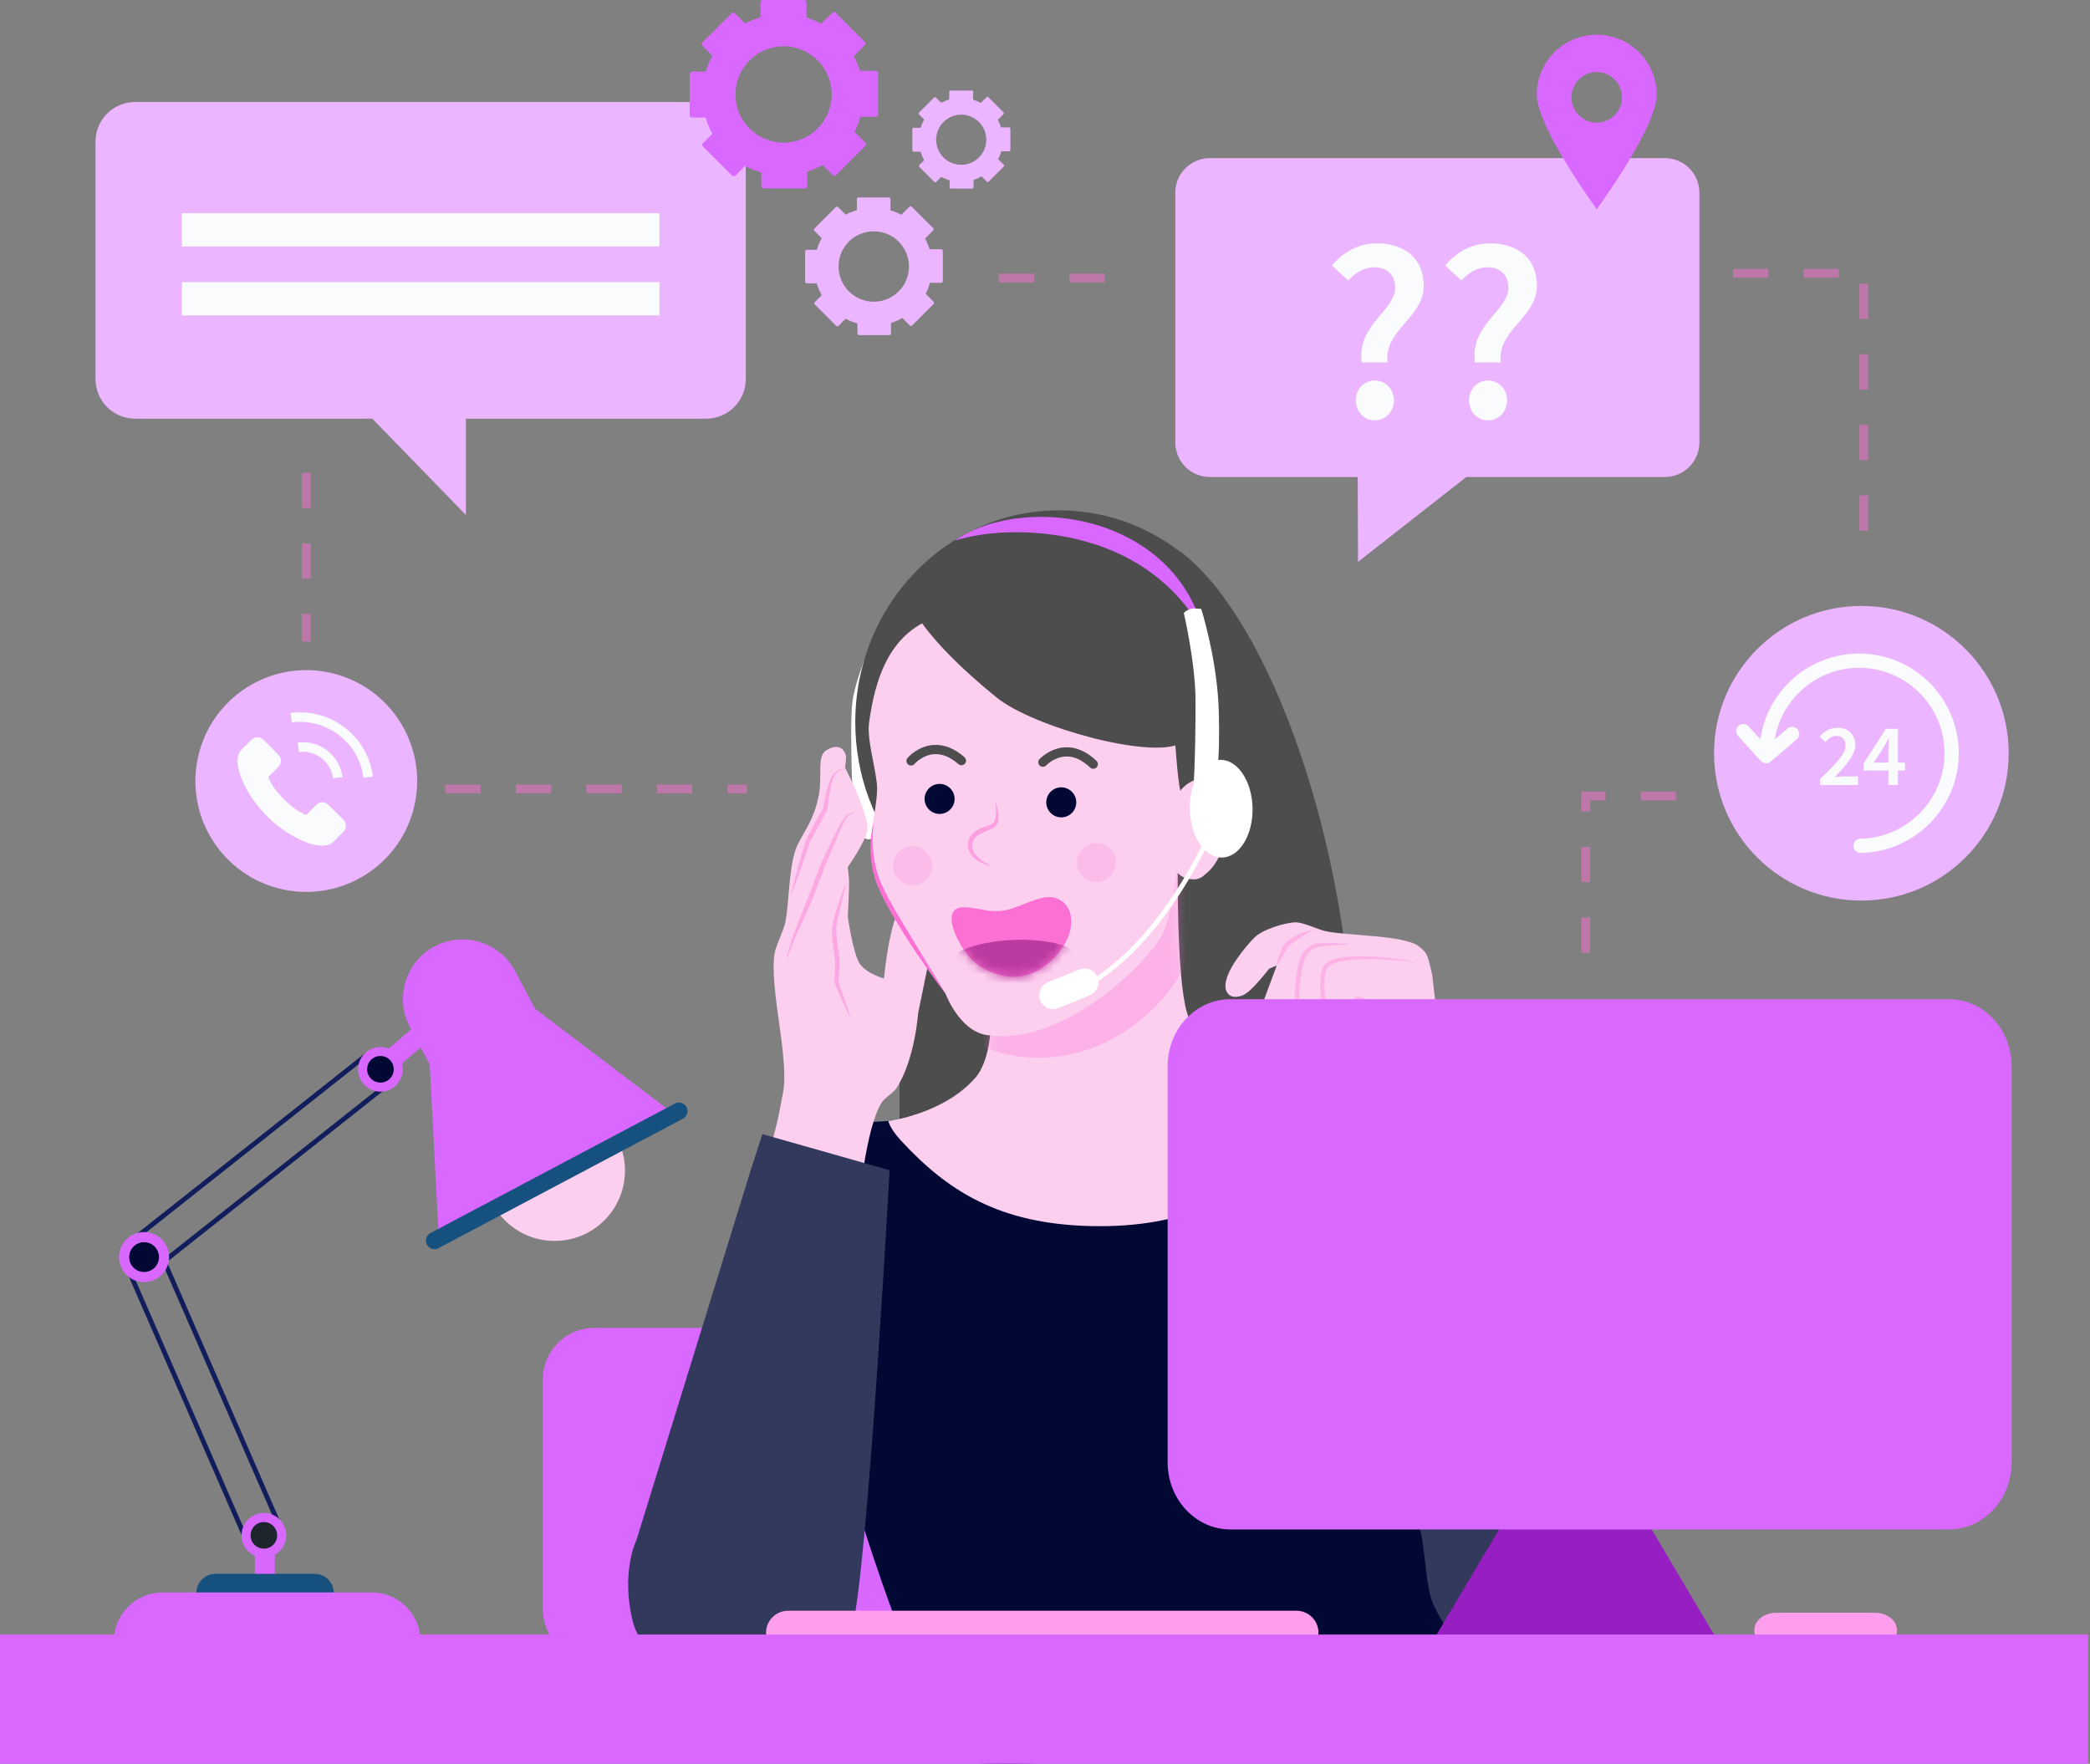 <svg width="237" height="200" viewBox="0 0 237 200" fill="none" xmlns="http://www.w3.org/2000/svg">
<rect x="0" y="0" width="237" height="200" fill="#808080" stroke="none"/>
<path d="M15.321 11.566H80.082C82.56 11.566 84.57 13.576 84.57 16.055V42.985C84.57 45.464 82.561 47.474 80.082 47.474H52.831V58.396L42.218 47.474H15.321C12.842 47.474 10.832 45.464 10.832 42.985V16.055C10.832 13.576 12.842 11.566 15.321 11.566Z" fill="#ECB5FF"/>
<path d="M74.778 24.178H20.624V27.95H74.778V24.178Z" fill="#F9FBFC"/>
<path d="M74.778 31.991H20.624V35.763H74.778V31.991Z" fill="#F9FBFC"/>
<path d="M99.315 8.034H97.52C97.341 7.453 97.105 6.898 96.819 6.374L98.073 5.119C98.172 5.02 98.172 4.859 98.073 4.76L94.75 1.437C94.651 1.337 94.49 1.337 94.391 1.437L93.132 2.696C92.601 2.409 92.039 2.173 91.451 1.994V0.254C91.451 0.114 91.338 0 91.198 0H86.498C86.358 0 86.245 0.114 86.245 0.254V1.958C85.634 2.134 85.049 2.371 84.498 2.665L83.33 1.496C83.231 1.397 83.07 1.397 82.97 1.496L79.647 4.819C79.548 4.919 79.548 5.08 79.647 5.179L80.783 6.315C80.469 6.882 80.213 7.486 80.024 8.118H78.465C78.325 8.118 78.211 8.232 78.211 8.372V13.071C78.211 13.211 78.325 13.325 78.465 13.325H80.012C80.202 13.971 80.46 14.588 80.781 15.166L79.708 16.24C79.609 16.339 79.609 16.5 79.708 16.599L83.031 19.922C83.13 20.021 83.29 20.021 83.39 19.922L84.494 18.819C85.071 19.127 85.686 19.373 86.33 19.552V21.105C86.33 21.245 86.443 21.359 86.583 21.359H91.283C91.423 21.359 91.537 21.245 91.537 21.105V19.466C92.151 19.272 92.738 19.013 93.289 18.701L94.451 19.863C94.55 19.962 94.711 19.962 94.811 19.863L98.134 16.54C98.233 16.441 98.233 16.28 98.134 16.181L96.903 14.95C97.184 14.41 97.412 13.838 97.581 13.241H99.316C99.456 13.241 99.57 13.127 99.57 12.987V8.288C99.569 8.147 99.456 8.034 99.315 8.034ZM88.858 16.173C85.841 16.173 83.396 13.728 83.396 10.711C83.396 7.695 85.841 5.249 88.858 5.249C91.874 5.249 94.32 7.695 94.32 10.711C94.32 13.728 91.874 16.173 88.858 16.173Z" fill="#D868FF"/>
<path d="M106.727 28.263H105.415C105.284 27.839 105.111 27.432 104.902 27.049L105.819 26.133C105.891 26.06 105.891 25.942 105.819 25.87L103.39 23.442C103.317 23.369 103.199 23.369 103.127 23.442L102.207 24.362C101.819 24.152 101.408 23.98 100.979 23.849V22.577C100.979 22.475 100.896 22.391 100.793 22.391H97.358C97.256 22.391 97.172 22.474 97.172 22.577V23.823C96.726 23.952 96.299 24.125 95.896 24.339L95.042 23.485C94.969 23.413 94.851 23.413 94.779 23.485L92.351 25.914C92.278 25.987 92.278 26.104 92.351 26.176L93.181 27.007C92.951 27.421 92.764 27.862 92.626 28.325H91.486C91.384 28.325 91.3 28.408 91.3 28.51V31.945C91.3 32.047 91.383 32.131 91.486 32.131H92.617C92.756 32.604 92.945 33.054 93.179 33.477L92.395 34.261C92.322 34.334 92.322 34.451 92.395 34.524L94.823 36.952C94.896 37.025 95.014 37.025 95.086 36.952L95.892 36.145C96.315 36.37 96.764 36.55 97.234 36.681V37.816C97.234 37.919 97.317 38.002 97.42 38.002H100.854C100.957 38.002 101.04 37.919 101.04 37.816V36.618C101.49 36.476 101.918 36.287 102.321 36.059L103.171 36.908C103.243 36.98 103.361 36.98 103.433 36.908L105.862 34.479C105.934 34.407 105.934 34.289 105.862 34.217L104.962 33.318C105.168 32.923 105.334 32.505 105.458 32.068H106.726C106.828 32.068 106.912 31.985 106.912 31.883V28.448C106.913 28.346 106.83 28.263 106.727 28.263ZM99.084 34.212C96.879 34.212 95.092 32.425 95.092 30.22C95.092 28.016 96.879 26.229 99.084 26.229C101.288 26.229 103.075 28.016 103.075 30.22C103.075 32.425 101.289 34.212 99.084 34.212Z" fill="#ECB5FF"/>
<path d="M114.445 14.449H113.511C113.417 14.147 113.294 13.857 113.145 13.585L113.798 12.932C113.85 12.88 113.85 12.796 113.798 12.745L112.068 11.014C112.016 10.963 111.933 10.963 111.881 11.014L111.225 11.67C110.949 11.521 110.656 11.398 110.351 11.305V10.399C110.351 10.325 110.292 10.267 110.219 10.267H107.772C107.699 10.267 107.64 10.326 107.64 10.399V11.286C107.322 11.378 107.018 11.501 106.731 11.654L106.123 11.046C106.071 10.994 105.987 10.994 105.936 11.046L104.205 12.776C104.154 12.828 104.154 12.911 104.205 12.963L104.797 13.555C104.633 13.85 104.5 14.164 104.401 14.494H103.589C103.516 14.494 103.457 14.553 103.457 14.626V17.073C103.457 17.146 103.517 17.205 103.589 17.205H104.395C104.494 17.542 104.628 17.862 104.795 18.163L104.237 18.722C104.185 18.774 104.185 18.858 104.237 18.909L105.967 20.64C106.019 20.691 106.102 20.691 106.154 20.64L106.728 20.064C107.029 20.224 107.349 20.353 107.684 20.446V21.255C107.684 21.328 107.743 21.387 107.816 21.387H110.263C110.336 21.387 110.395 21.328 110.395 21.255V20.401C110.715 20.3 111.021 20.166 111.307 20.003L111.912 20.608C111.964 20.66 112.048 20.66 112.099 20.608L113.83 18.878C113.881 18.826 113.881 18.743 113.83 18.691L113.189 18.05C113.335 17.769 113.454 17.471 113.542 17.16H114.445C114.518 17.16 114.577 17.101 114.577 17.028V14.581C114.578 14.508 114.518 14.449 114.445 14.449ZM109.001 18.687C107.43 18.687 106.157 17.414 106.157 15.844C106.157 14.274 107.43 13 109.001 13C110.571 13 111.844 14.274 111.844 15.844C111.844 17.414 110.571 18.687 109.001 18.687Z" fill="#ECB5FF"/>
<path d="M47.131 90.642C48.279 83.794 43.658 77.312 36.809 76.164C29.962 75.017 23.48 79.638 22.332 86.486C21.184 93.334 25.805 99.816 32.653 100.963C39.501 102.111 45.983 97.49 47.131 90.642Z" fill="#ECB5FF"/>
<path d="M37.276 91.295C36.831 90.857 36.277 90.857 35.836 91.295C35.499 91.629 35.162 91.963 34.831 92.302C34.741 92.395 34.664 92.415 34.554 92.353C34.336 92.234 34.104 92.138 33.894 92.008C32.918 91.394 32.1 90.604 31.376 89.716C31.016 89.275 30.697 88.802 30.473 88.27C30.428 88.163 30.436 88.092 30.524 88.004C30.861 87.678 31.189 87.345 31.52 87.011C31.981 86.547 31.981 86.003 31.517 85.537C31.254 85.27 30.991 85.01 30.728 84.744C30.456 84.473 30.188 84.198 29.913 83.93C29.469 83.497 28.914 83.497 28.473 83.932C28.133 84.266 27.808 84.609 27.462 84.937C27.143 85.24 26.981 85.61 26.947 86.043C26.893 86.748 27.067 87.413 27.309 88.061C27.807 89.402 28.566 90.593 29.485 91.685C30.727 93.162 32.21 94.331 33.945 95.174C34.726 95.554 35.535 95.845 36.415 95.893C37.021 95.927 37.547 95.774 37.968 95.302C38.257 94.979 38.583 94.685 38.888 94.376C39.341 93.918 39.344 93.363 38.894 92.911C38.357 92.371 37.816 91.833 37.276 91.295Z" fill="#F9FBFC"/>
<path d="M37.77 88.255C37.526 86.366 35.792 85.027 33.903 85.269L33.765 84.2C36.244 83.882 38.52 85.639 38.838 88.118L37.77 88.255Z" fill="#F9FBFC"/>
<path d="M41.219 88.196C40.972 86.271 39.99 84.558 38.454 83.372C36.918 82.186 35.012 81.669 33.087 81.916L32.95 80.848C35.16 80.563 37.349 81.157 39.112 82.519C40.876 83.881 42.004 85.848 42.288 88.058L41.219 88.196Z" fill="#F9FBFC"/>
<path opacity="0.5" d="M34.735 53.623V72.752" stroke="#FB70D2" stroke-miterlimit="10" stroke-dasharray="4 4"/>
<path opacity="0.5" d="M50.497 89.457H84.713" stroke="#FB70D2" stroke-miterlimit="10" stroke-dasharray="4 4"/>
<path d="M188.783 17.927H137.201C135.033 17.927 133.276 19.685 133.276 21.852V50.166C133.276 52.334 135.033 54.091 137.201 54.091H153.959L153.994 63.716L166.274 54.091H188.782C190.95 54.091 192.707 52.334 192.707 50.166V21.852C192.707 19.684 190.951 17.927 188.783 17.927Z" fill="#ECB5FF"/>
<path d="M158.206 32.625C158.206 31.237 157.339 30.311 155.864 30.311C154.679 30.311 153.724 30.89 152.886 31.815L151.035 30.109C152.279 28.635 153.985 27.593 156.096 27.593C159.218 27.593 161.445 29.242 161.445 32.394C161.445 36.066 156.934 37.367 157.339 41.097H154.419C153.812 36.875 158.206 35.227 158.206 32.625ZM155.893 43.15C157.108 43.15 158.062 44.104 158.062 45.406C158.062 46.707 157.108 47.661 155.893 47.661C154.679 47.661 153.753 46.707 153.753 45.406C153.753 44.104 154.679 43.15 155.893 43.15Z" fill="#F9FBFC"/>
<path d="M171.044 32.625C171.044 31.237 170.176 30.311 168.701 30.311C167.516 30.311 166.562 30.89 165.723 31.815L163.873 30.109C165.116 28.635 166.822 27.593 168.933 27.593C172.056 27.593 174.282 29.242 174.282 32.394C174.282 36.066 169.771 37.367 170.176 41.097H167.256C166.648 36.875 171.044 35.227 171.044 32.625ZM168.73 43.15C169.945 43.15 170.899 44.104 170.899 45.406C170.899 46.707 169.945 47.661 168.73 47.661C167.516 47.661 166.591 46.707 166.591 45.406C166.591 44.104 167.516 43.15 168.73 43.15Z" fill="#F9FBFC"/>
<path d="M181.067 3.94C177.315 3.94 174.274 6.982 174.274 10.733C174.274 14.485 181.067 23.717 181.067 23.717C181.067 23.717 187.861 14.486 187.861 10.734C187.861 6.982 184.819 3.94 181.067 3.94ZM181.067 13.904C179.483 13.904 178.199 12.62 178.199 11.036C178.199 9.452 179.483 8.167 181.067 8.167C182.651 8.167 183.935 9.452 183.935 11.036C183.936 12.62 182.651 13.904 181.067 13.904Z" fill="#D868FF"/>
<path opacity="0.5" d="M113.273 31.53H128.36" stroke="#FB70D2" stroke-miterlimit="10" stroke-dasharray="4 4"/>
<path d="M211.074 102.12C220.299 102.12 227.778 94.641 227.778 85.415C227.778 76.19 220.299 68.711 211.074 68.711C201.848 68.711 194.369 76.19 194.369 85.415C194.369 94.641 201.848 102.12 211.074 102.12Z" fill="#ECB5FF"/>
<path d="M206.389 88.347C208.162 86.634 209.274 85.512 209.274 84.541C209.274 83.87 208.903 83.439 208.222 83.439C207.731 83.439 207.321 83.769 206.98 84.15L206.339 83.51C206.92 82.889 207.501 82.529 208.372 82.529C209.594 82.529 210.385 83.3 210.385 84.481C210.385 85.613 209.333 86.775 208.071 88.106C208.402 88.076 208.823 88.036 209.133 88.036H210.696V89.017H206.389V88.347Z" fill="#F9FBFC"/>
<path d="M216.022 87.376H215.221V89.018H214.139V87.376H211.325V86.594L213.848 82.648H215.221V86.484H216.022V87.376ZM214.138 86.484V85.042C214.138 84.671 214.169 84.09 214.189 83.72H214.149C213.989 84.05 213.808 84.371 213.628 84.711L212.466 86.484L214.138 86.484Z" fill="#F9FBFC"/>
<path d="M210.984 96.72C210.544 96.72 210.184 96.366 210.176 95.924C210.169 95.478 210.525 95.11 210.972 95.103C216.227 95.02 220.504 90.674 220.504 85.415C220.504 80.073 216.157 75.727 210.815 75.727C205.473 75.727 201.126 80.073 201.126 85.415C201.126 85.862 200.764 86.223 200.318 86.223C199.872 86.223 199.51 85.862 199.51 85.415C199.51 79.181 204.581 74.11 210.815 74.11C217.049 74.11 222.12 79.182 222.12 85.415C222.12 91.55 217.131 96.622 210.997 96.72C210.993 96.72 210.989 96.72 210.984 96.72Z" fill="#F9FBFC"/>
<path d="M200.269 86.552C200.049 86.552 199.83 86.463 199.671 86.287L197.083 83.445C196.782 83.114 196.806 82.603 197.136 82.303C197.466 82.002 197.978 82.026 198.278 82.356L200.339 84.621L202.697 82.613C203.037 82.324 203.547 82.365 203.836 82.704C204.125 83.044 204.085 83.554 203.745 83.844L200.793 86.359C200.641 86.488 200.454 86.552 200.269 86.552Z" fill="#F9FBFC"/>
<path opacity="0.5" d="M196.525 30.991H211.343V63.592" stroke="#FB70D2" stroke-miterlimit="10" stroke-dasharray="4 4"/>
<path opacity="0.5" d="M190.058 90.265H179.82V108.316" stroke="#FB70D2" stroke-miterlimit="10" stroke-dasharray="4 4"/>
<path d="M171.236 182.451C171.236 185.694 168.632 188.323 165.42 188.323H67.371C64.159 188.323 61.555 185.694 61.555 182.451V156.448C61.555 153.205 64.159 150.577 67.371 150.577H165.42C168.632 150.577 171.236 153.205 171.236 156.448V182.451H171.236Z" fill="#D868FF"/>
<path d="M100.756 69.38C100.756 69.38 99.67 71.117 98.951 72.633C98.105 74.418 96.907 77.616 96.657 79.632C96.386 81.813 96.61 88.342 96.61 88.342C96.61 88.342 96.774 89.63 96.72 90.055C96.223 93.961 96.966 94.267 98.009 95.008C99.061 95.754 99.854 93.789 99.854 93.789C99.854 93.789 99.186 82.125 99.306 78.127C99.35 76.672 100.756 69.38 100.756 69.38Z" fill="white"/>
<path d="M125.173 102.254H102.002V138.896H125.173V102.254Z" fill="#4D4D4D"/>
<path d="M138.799 67.781C138.082 66.756 137.289 65.792 136.428 64.898C135.659 64.075 134.877 63.342 134.086 62.716C133.96 62.617 133.831 62.539 133.701 62.472C129.885 59.579 125.184 57.87 120.098 57.87C107.333 57.87 96.986 68.624 96.986 81.89C96.986 93.973 105.571 103.968 116.747 105.656L116.631 132.489C116.631 132.489 152.184 140.428 153.148 129.87C155.189 107.525 148.257 80.7 138.799 67.781Z" fill="#4D4D4D"/>
<path d="M165.993 158.408C165.993 158.408 168.34 134.934 163.516 128.362C160.233 123.889 153.099 123.734 149.401 123.657C140.868 123.48 112.628 114.866 112.628 114.866L115.228 120.025C115.228 120.025 109.285 124.73 108.211 125.555C105.015 128.014 93.763 126.382 90.96 128.774C85.159 133.726 94.914 155.792 95.83 164.846C96.412 170.604 104.579 192.828 108.046 199.349C109.432 201.957 174.081 195.882 174.081 195.882L165.993 158.408Z" fill="#000833"/>
<path d="M95.825 87.041C95.825 87.041 95.992 85.997 95.916 85.66C95.777 85.045 95.145 84.19 93.69 85.083C92.582 85.763 93.311 88.079 92.804 90.418C92.16 93.39 90.822 94.731 90.268 96.213C89.442 98.421 89.473 102.488 89.061 104.555C88.877 105.485 87.978 107.207 87.831 108.144C87.221 112.017 89.494 119.936 88.81 123.796C88.666 124.608 88.218 126.977 87.947 127.984C87.621 129.198 86.713 132.697 86.713 132.697L97.31 137.212C97.31 137.212 98.153 127.694 100.033 124.943C100.339 124.496 101.306 123.904 101.608 123.454C103.737 120.282 104.116 114.88 104.116 114.88L105.874 106.267C105.874 106.267 104.734 101.333 103.345 101.592C100.986 102.031 100.242 110.961 100.242 110.961C100.242 110.961 98.246 110.4 97.495 109.281C96.729 108.14 96.138 103.953 96.138 103.953C96.138 103.953 96.319 100.763 96.275 99.7C96.261 99.36 96.12 98.347 96.12 98.347C96.12 98.347 98.289 95.252 98.37 94.04C98.492 92.183 95.825 87.041 95.825 87.041Z" fill="#FDCFEF"/>
<g opacity="0.4">
<path d="M89.082 108.998C89.082 108.998 89.163 108.708 89.305 108.202C89.458 107.699 89.656 106.974 89.931 106.116C90.075 105.676 90.265 105.237 90.448 104.752C90.637 104.273 90.837 103.767 91.043 103.244C91.25 102.725 91.484 102.182 91.686 101.642C91.894 101.089 92.105 100.528 92.316 99.966C92.533 99.408 92.751 98.848 92.964 98.298L93.124 97.887L93.164 97.785L93.192 97.72L93.216 97.671L93.31 97.474C93.434 97.213 93.558 96.955 93.679 96.701C93.926 96.196 94.165 95.708 94.391 95.245C94.625 94.787 94.818 94.345 95.033 93.939C95.236 93.533 95.458 93.177 95.666 92.87C95.788 92.725 95.874 92.576 96.003 92.465C96.068 92.406 96.116 92.357 96.186 92.299C96.249 92.266 96.316 92.239 96.387 92.222C96.653 92.151 96.858 92.145 96.999 92.13C97.139 92.121 97.214 92.117 97.214 92.117C97.214 92.117 97.141 92.131 97.003 92.159C96.867 92.19 96.659 92.235 96.424 92.32C96.368 92.337 96.31 92.368 96.247 92.409C96.204 92.459 96.158 92.511 96.111 92.566C96.008 92.672 95.934 92.833 95.835 92.978C95.666 93.297 95.486 93.662 95.306 94.07C95.123 94.472 94.954 94.935 94.748 95.409C94.545 95.883 94.331 96.383 94.109 96.9C93.996 97.157 93.882 97.419 93.765 97.684L93.678 97.883L93.656 97.933L93.642 97.969L93.605 98.072L93.45 98.485C93.242 99.037 93.03 99.598 92.819 100.159C92.602 100.718 92.385 101.277 92.171 101.828C91.957 102.392 91.704 102.905 91.481 103.425C91.248 103.937 91.023 104.432 90.809 104.902C90.6 105.369 90.374 105.814 90.214 106.22C89.894 107.061 89.597 107.751 89.403 108.238C89.198 108.721 89.082 108.998 89.082 108.998Z" fill="#FB70D2"/>
<path d="M89.596 101.773C89.716 101.225 89.859 100.684 89.994 100.141C90.124 99.596 90.285 99.061 90.429 98.52C90.72 97.44 91.032 96.366 91.357 95.297L91.364 95.275L91.376 95.251C92.025 94.018 92.685 92.79 93.369 91.575L93.342 91.661C93.473 90.741 93.672 89.84 93.951 88.951C94.025 88.73 94.102 88.509 94.199 88.294C94.302 88.082 94.415 87.87 94.581 87.684C94.69 87.594 94.773 87.544 94.87 87.473C94.968 87.41 95.08 87.361 95.184 87.306C95.393 87.197 95.609 87.122 95.824 87.041C95.624 87.152 95.424 87.271 95.239 87.393C95.146 87.458 95.051 87.509 94.964 87.581L94.721 87.803C94.6 87.976 94.516 88.183 94.445 88.393C94.371 88.603 94.311 88.819 94.256 89.037C94.043 89.914 93.933 90.824 93.824 91.719L93.819 91.762L93.797 91.805C93.162 93.046 92.503 94.275 91.834 95.497L91.853 95.453C91.508 96.516 91.15 97.575 90.771 98.627C90.58 99.153 90.407 99.685 90.201 100.206C90.002 100.729 89.81 101.255 89.596 101.773Z" fill="#FB70D2"/>
<path d="M96.05 99.914L95.331 102.752C95.214 103.223 95.102 103.697 95.01 104.17C94.974 104.406 94.905 104.644 94.883 104.875L94.839 105.221L94.828 105.308L94.825 105.33C94.826 105.297 94.826 105.332 94.826 105.332L94.828 105.378L94.838 105.561C94.854 105.803 94.854 106.052 94.879 106.289L94.971 106.992L95.071 107.71C95.104 107.954 95.142 108.191 95.163 108.442L95.224 109.195C95.216 109.467 95.197 109.69 95.179 109.939L95.065 111.4L95.049 111.309L95.823 113.47C95.953 113.83 96.067 114.196 96.189 114.558C96.312 114.921 96.431 115.285 96.541 115.653C96.368 115.31 96.204 114.964 96.042 114.617C95.881 114.27 95.712 113.926 95.558 113.576L94.629 111.476L94.612 111.435L94.614 111.385L94.671 109.923L94.702 109.207L94.635 108.501C94.614 108.266 94.567 108.021 94.539 107.781L94.446 107.049L94.36 106.299C94.336 106.051 94.346 105.811 94.338 105.566L94.336 105.383L94.336 105.337L94.337 105.294L94.341 105.27L94.356 105.176L94.417 104.798C94.454 104.544 94.527 104.313 94.586 104.071C94.715 103.593 94.862 103.126 95.015 102.66C95.165 102.193 95.326 101.732 95.504 101.275C95.679 100.819 95.853 100.362 96.05 99.914Z" fill="#FB70D2"/>
</g>
<path d="M86.454 128.602L85.123 132.712L72.171 174.635C72.171 174.635 70.353 178.258 71.773 183.929C72.697 187.616 77.981 191.228 77.981 191.228L90.641 189.682C90.641 189.682 95.913 189.403 96.983 182.851C98.715 172.24 100.88 132.699 100.88 132.699L86.454 128.602Z" fill="#33395C"/>
<path d="M166.488 132.2C163.846 124.4 162.423 110.656 162.423 110.656C162.423 110.656 162.052 108.742 161.742 108.18C161.541 107.815 160.883 107.238 160.503 107.066C158.155 105.997 152.81 106.127 150.288 105.58C149.422 105.392 147.77 104.567 146.883 104.59C145.645 104.621 143.102 105.433 142.24 106.323C141.158 107.441 138.913 110.113 138.958 111.864C138.977 112.628 139.578 113.442 141.002 112.823C141.956 112.409 143.912 109.851 143.912 109.851L144.778 109.48L143.355 113.318C143.355 113.318 144.24 117.962 145.645 118.642C145.905 118.768 146.76 118.333 146.76 118.333L148.555 121.8C148.555 121.8 150.236 125.039 151.031 125.947C151.721 126.735 153.721 127.684 154.312 128.547C155.365 130.086 156.086 135.791 156.086 135.791C156.086 135.791 167.37 134.806 166.488 132.2Z" fill="#FDCFEF"/>
<g opacity="0.3">
<path d="M160.957 109.294L159.335 108.977L159.34 108.979C158.079 108.843 156.808 108.785 155.544 108.758C154.284 108.748 153.002 108.778 151.804 109.074C151.506 109.148 151.221 109.254 150.968 109.391C150.706 109.529 150.528 109.7 150.42 109.976L150.353 110.152L150.304 110.368C150.264 110.509 150.256 110.664 150.234 110.813C150.202 111.116 150.192 111.427 150.195 111.737C150.214 112.983 150.383 114.245 150.61 115.476L150.438 115.276C151.501 115.638 152.554 116.026 153.612 116.4L153.659 116.417L153.697 116.45C153.892 116.621 154.105 116.79 154.319 116.939C154.528 117.081 154.769 117.233 154.957 117.274C155 117.286 155.039 117.283 155.034 117.282L155.036 117.285L155.037 117.285C154.985 117.313 155.024 117.292 155.013 117.298L155.019 117.295L155.029 117.288L155.073 117.261C155.101 117.242 155.085 117.24 155.098 117.234C155.151 117.177 155.209 117.068 155.249 116.959C155.333 116.736 155.378 116.478 155.388 116.231C155.394 116.108 155.386 115.985 155.364 115.881C155.36 115.854 155.353 115.831 155.345 115.812C155.345 115.812 155.329 115.767 155.346 115.805L155.318 115.762L155.206 115.589C155.128 115.488 155.045 115.415 154.967 115.323L154.678 115.052C154.281 114.695 153.85 114.357 153.415 114.04L153.294 113.953L153.335 113.823C153.394 113.636 153.453 113.465 153.556 113.28C153.58 113.234 153.621 113.183 153.66 113.134C153.694 113.104 153.731 113.075 153.77 113.052L153.784 113.044L153.785 113.043L153.825 113.031H153.826L153.828 113.031L153.833 113.03L153.849 113.028L153.883 113.024C153.93 113.02 153.964 113.007 154.033 113.017C154.095 113.023 154.158 113.031 154.219 113.042C154.418 113.093 154.59 113.159 154.761 113.236C154.931 113.312 155.094 113.394 155.258 113.484L155.292 113.503L155.312 113.531L156.079 114.618L156.033 114.578C156.21 114.683 156.378 114.789 156.541 114.926C156.582 114.956 156.622 115.001 156.662 115.038C156.682 115.059 156.703 115.091 156.721 115.118C156.732 115.138 156.737 115.131 156.753 115.174L156.763 115.21C156.795 115.299 156.81 115.411 156.819 115.525C156.829 115.637 156.823 115.731 156.825 115.835L156.809 116.137C156.794 116.337 156.773 116.534 156.746 116.733L156.745 116.74L156.744 116.743C156.516 117.549 156.286 118.356 156.047 119.158C156.22 118.338 156.403 117.521 156.588 116.703L156.586 116.714C156.602 116.519 156.612 116.323 156.616 116.127L156.616 115.835C156.608 115.742 156.608 115.638 156.595 115.553C156.584 115.47 156.574 115.385 156.534 115.288L156.522 115.253C156.532 115.272 156.513 115.248 156.513 115.248C156.502 115.236 156.496 115.224 156.481 115.211C156.447 115.183 156.42 115.153 156.38 115.127C156.232 115.018 156.062 114.916 155.896 114.824L155.87 114.81L155.85 114.785L155.048 113.725L155.101 113.772C154.948 113.694 154.786 113.619 154.626 113.554C154.466 113.488 154.298 113.433 154.148 113.399C154.12 113.396 154.094 113.391 154.067 113.384C154.048 113.37 153.993 113.385 153.951 113.391L153.917 113.396L153.901 113.399L153.896 113.399L153.894 113.4H153.893C153.91 113.394 153.854 113.412 153.932 113.388L153.933 113.39C153.936 113.394 153.938 113.393 153.936 113.391C153.923 113.414 153.905 113.432 153.889 113.467C153.82 113.598 153.764 113.77 153.721 113.928L153.641 113.711C154.103 114.024 154.548 114.349 154.979 114.711L155.293 115C155.397 115.113 155.514 115.23 155.602 115.346L155.715 115.518L155.743 115.561C155.781 115.626 155.768 115.617 155.783 115.648C155.801 115.694 155.813 115.737 155.821 115.777C155.857 115.942 155.865 116.094 155.861 116.244C155.851 116.545 155.806 116.835 155.701 117.127C155.645 117.274 155.584 117.417 155.455 117.566C155.416 117.605 155.358 117.659 155.328 117.677L155.284 117.705C155.264 117.715 155.299 117.7 155.233 117.733L155.186 117.748C155.05 117.791 154.946 117.773 154.858 117.756C154.508 117.673 154.282 117.508 154.036 117.353C153.799 117.19 153.579 117.021 153.36 116.833L153.444 116.882C152.384 116.513 151.318 116.159 150.263 115.778L150.117 115.725L150.09 115.578C149.976 114.94 149.889 114.309 149.82 113.669C149.753 113.031 149.707 112.388 149.708 111.739C149.708 111.415 149.722 111.088 149.761 110.76C149.785 110.595 149.797 110.432 149.844 110.265L149.904 110.017C149.935 109.929 149.974 109.837 150.012 109.75C150.048 109.654 150.091 109.577 150.138 109.519L150.207 109.421L150.241 109.373C150.296 109.307 150.286 109.328 150.311 109.301C150.447 109.172 150.596 109.071 150.75 108.99C151.059 108.828 151.381 108.73 151.702 108.658C152.345 108.516 152.99 108.462 153.632 108.439C154.275 108.418 154.915 108.427 155.553 108.458C156.83 108.515 158.096 108.672 159.355 108.869L159.359 108.869L159.361 108.87L160.957 109.294Z" fill="#FB70D2"/>
<path d="M144.779 109.48C144.779 109.48 144.816 109.091 144.982 108.54C145.064 108.265 145.176 107.949 145.333 107.618C145.409 107.45 145.502 107.287 145.623 107.114C145.673 107.038 145.776 106.918 145.839 106.868C145.909 106.805 145.974 106.742 146.058 106.676C146.374 106.412 146.708 106.222 147.033 106.054C147.36 105.895 147.674 105.771 147.948 105.683C148.497 105.506 148.882 105.465 148.882 105.465C148.882 105.465 148.556 105.656 148.065 105.944C147.824 106.088 147.544 106.254 147.258 106.446C146.97 106.63 146.669 106.852 146.407 107.073C146.343 107.124 146.274 107.194 146.207 107.258C146.129 107.334 146.108 107.356 146.051 107.43C145.95 107.555 145.867 107.713 145.774 107.855C145.598 108.156 145.434 108.436 145.292 108.676C145.007 109.163 144.779 109.48 144.779 109.48Z" fill="#FB70D2"/>
<path d="M146.636 118.302C146.636 118.302 146.77 118.086 146.979 117.701C147.08 117.51 147.214 117.269 147.293 116.995C147.352 116.72 147.288 116.398 147.21 116.034C147.13 115.671 147.003 115.288 146.919 114.839C146.856 114.393 146.824 113.932 146.821 113.454C146.805 112.498 146.872 111.483 147.017 110.471C147.096 109.966 147.201 109.463 147.348 108.971C147.421 108.725 147.51 108.483 147.624 108.249L147.645 108.204L147.65 108.194L147.665 108.167L147.676 108.148L147.724 108.071C147.756 108.02 147.811 107.955 147.855 107.899C147.946 107.794 148.032 107.705 148.126 107.62C148.314 107.451 148.504 107.3 148.728 107.173C148.793 107.142 148.838 107.114 148.922 107.086L149.083 107.04C149.195 107.014 149.327 106.99 149.438 106.975C149.886 106.92 150.3 106.914 150.681 106.917C151.442 106.918 152.071 106.996 152.51 107.036C152.95 107.083 153.199 107.127 153.199 107.127C153.199 107.127 152.947 107.134 152.506 107.146C152.066 107.151 151.437 107.189 150.69 107.231C150.318 107.257 149.913 107.296 149.507 107.378C149.406 107.401 149.322 107.422 149.221 107.453L149.065 107.511L148.954 107.57C148.785 107.672 148.613 107.815 148.457 107.968C148.378 108.043 148.302 108.129 148.238 108.206C148.211 108.246 148.184 108.271 148.153 108.323L148.108 108.401L148.097 108.42C148.099 108.416 148.084 108.444 148.101 108.413L148.097 108.423L148.081 108.462C147.992 108.669 147.914 108.889 147.848 109.119C147.716 109.577 147.624 110.063 147.55 110.552C147.399 111.53 147.323 112.525 147.294 113.456C147.287 113.92 147.278 114.373 147.307 114.786C147.352 115.192 147.451 115.598 147.507 115.977C147.567 116.349 147.596 116.734 147.483 117.055C147.354 117.358 147.194 117.571 147.069 117.755C146.807 118.115 146.636 118.302 146.636 118.302Z" fill="#FB70D2"/>
<path d="M147.565 116.569C147.565 116.569 147.952 116.999 148.534 117.645C148.824 117.964 149.164 118.334 149.54 118.709C149.917 119.076 150.333 119.474 150.786 119.724C150.896 119.767 151.011 119.84 151.11 119.845L151.186 119.863L151.196 119.866C151.238 119.864 151.142 119.869 151.153 119.868L151.156 119.868L151.163 119.867L151.189 119.863L151.242 119.855C151.33 119.851 151.35 119.822 151.38 119.808C151.546 119.724 151.776 119.542 151.945 119.364C152.115 119.178 152.295 118.994 152.377 118.799C152.437 118.688 152.494 118.58 152.51 118.487C152.535 118.388 152.581 118.302 152.588 118.196C152.624 117.994 152.64 117.803 152.645 117.63C152.645 117.458 152.641 117.305 152.627 117.181C152.607 116.93 152.579 116.786 152.579 116.786C152.579 116.786 152.652 116.914 152.729 117.16C152.771 117.282 152.807 117.435 152.844 117.613C152.878 117.792 152.905 117.997 152.895 118.228C152.886 118.449 152.843 118.758 152.743 118.966C152.652 119.242 152.479 119.462 152.297 119.683C152.098 119.9 151.919 120.116 151.576 120.29C151.477 120.335 151.369 120.374 151.311 120.376L151.258 120.384L151.232 120.389L151.225 120.39L151.222 120.39C151.231 120.39 151.133 120.394 151.172 120.392L151.156 120.389L151.02 120.367C150.828 120.346 150.69 120.263 150.533 120.199C149.977 119.875 149.56 119.448 149.195 119.032C148.832 118.615 148.53 118.2 148.291 117.834C147.813 117.099 147.565 116.569 147.565 116.569Z" fill="#FB70D2"/>
</g>
<path d="M161.7 130.673C163.1 130.073 167.108 127.871 167.108 127.871L185.433 171.706C185.433 171.706 187.709 175.394 187.042 181.78C186.609 185.932 181.842 190.629 181.842 190.629L169.089 190.765C169.089 190.765 164.446 186.204 162.527 181.916C161.72 180.114 161.593 175.974 161.165 174.02C160.449 170.752 159.405 163.449 158.689 160.18C157.229 153.52 154.106 133.315 154.106 133.315C154.106 133.315 159.403 131.658 161.7 130.673Z" fill="#33395C"/>
<path d="M112.018 108.178C112.018 108.178 113.628 118.706 110.626 122.183C107.056 126.319 100.745 127.12 100.745 127.12C100.745 127.12 100.835 127.895 102.21 129.381C107.539 135.137 113.385 138.784 123.691 139.031C145.526 139.554 149.401 123.533 149.401 123.533C149.401 123.533 136.674 122.413 134.543 114.619C133.408 110.465 133.553 98.151 133.553 98.151L112.018 108.178Z" fill="#FDCFEF"/>
<mask id="mask0_9710_89359" style="mask-type:luminance" maskUnits="userSpaceOnUse" x="100" y="98" width="50" height="42">
<path d="M112.018 108.178C112.018 108.178 113.628 118.706 110.626 122.183C107.056 126.319 100.745 127.12 100.745 127.12C100.745 127.12 100.835 127.895 102.21 129.381C107.539 135.137 113.385 138.784 123.691 139.031C145.526 139.554 149.401 123.533 149.401 123.533C149.401 123.533 136.674 122.413 134.543 114.619C133.408 110.465 133.553 98.151 133.553 98.151L112.018 108.178Z" fill="white"/>
</mask>
<g mask="url(#mask0_9710_89359)">
<path opacity="0.3" d="M135.946 103.599C135.946 110.853 128.014 119.679 118.282 119.942C106.066 120.272 100.858 108.165 100.858 100.911C100.858 93.657 108.419 94.781 118.154 94.781C127.889 94.782 135.946 96.345 135.946 103.599Z" fill="#FB70D2"/>
</g>
<path d="M136.421 88.39C135.504 88.262 134.589 88.756 133.841 89.656C133.061 85.91 133.528 78.059 130.853 75.918C128.284 73.861 114.658 69.189 108.962 69.519C100.547 70.007 99.139 77.954 98.554 81.89C98.252 83.923 99.447 87.51 99.462 89.402C99.481 91.776 98.141 95.861 99.132 98.894C100.372 102.692 107.221 112.679 107.221 112.679C107.221 112.679 108.761 116.802 111.761 117.343C119.313 118.704 128.274 111.197 131.447 106.57C132.744 104.68 133.286 100.008 133.403 98.849C133.81 99.302 134.297 99.599 134.849 99.676C134.969 99.692 135.089 99.698 135.208 99.694C135.29 99.708 135.371 99.723 135.45 99.72C135.95 99.697 136.358 99.452 136.685 99.124C137.816 98.279 138.736 96.571 139.023 94.505C139.458 91.388 138.292 88.651 136.421 88.39Z" fill="#FDCFEF"/>
<path d="M103.169 68.239C103.169 68.239 104.202 71.944 113.003 79.084C117.187 82.477 130.407 86.048 133.749 84.337C135.034 83.68 133.968 79.229 133.076 77.871C130.755 74.342 120.951 66.96 120.413 66.69C119.874 66.421 103.169 68.239 103.169 68.239Z" fill="#4D4D4D"/>
<path d="M122.044 90.921C122.078 91.86 121.345 92.649 120.406 92.683C119.467 92.717 118.678 91.984 118.644 91.044C118.61 90.105 119.343 89.316 120.282 89.282C121.221 89.248 122.01 89.982 122.044 90.921Z" fill="#000833"/>
<path d="M124.069 87.168C123.908 87.198 123.737 87.153 123.61 87.031C122.72 86.176 121.805 85.756 120.89 85.782C119.556 85.82 118.654 86.778 118.645 86.787C118.448 86.999 118.117 87.011 117.906 86.815C117.694 86.619 117.682 86.288 117.878 86.077C117.928 86.024 119.095 84.79 120.86 84.737C122.066 84.703 123.235 85.221 124.335 86.277C124.543 86.477 124.549 86.808 124.349 87.016C124.271 87.098 124.172 87.149 124.069 87.168Z" fill="#4D4D4D"/>
<path d="M108.205 90.208C108.417 91.123 107.847 92.037 106.932 92.25C106.016 92.462 105.103 91.892 104.89 90.977C104.678 90.062 105.247 89.148 106.163 88.935C107.078 88.722 107.992 89.292 108.205 90.208Z" fill="#000833"/>
<path d="M109.144 86.763C108.986 86.8 108.811 86.763 108.68 86.647C107.754 85.832 106.821 85.452 105.908 85.519C104.577 85.615 103.717 86.612 103.709 86.622C103.522 86.843 103.192 86.868 102.972 86.682C102.753 86.495 102.726 86.165 102.912 85.945C102.959 85.89 104.071 84.606 105.832 84.476C107.035 84.389 108.226 84.855 109.371 85.862C109.588 86.053 109.609 86.383 109.418 86.599C109.343 86.685 109.246 86.74 109.144 86.763Z" fill="#4D4D4D"/>
<path d="M109.811 108.387C110.506 109.252 112.308 110.629 114.687 110.764C117.132 110.902 119.188 109.309 120.48 107.441C121.354 106.177 121.663 104.827 121.365 103.616C121.086 102.478 120.26 102.094 120.154 102.031C118.982 101.301 117.43 101.993 115.389 102.795C112.549 103.919 111.521 102.905 109.276 102.883C106.843 102.859 108.041 106.183 109.811 108.387Z" fill="#FB70D2"/>
<mask id="mask1_9710_89359" style="mask-type:luminance" maskUnits="userSpaceOnUse" x="107" y="101" width="15" height="10">
<path d="M109.811 108.387C110.506 109.252 112.308 110.629 114.687 110.764C117.132 110.902 119.188 109.309 120.48 107.441C121.354 106.177 121.663 104.827 121.365 103.616C121.086 102.478 120.26 102.094 120.154 102.031C118.982 101.301 117.43 101.993 115.389 102.795C112.549 103.919 111.521 102.905 109.276 102.883C106.843 102.859 108.041 106.183 109.811 108.387Z" fill="white"/>
</mask>
<g mask="url(#mask1_9710_89359)">
<path d="M122.648 108.943C122.723 110.454 119.304 111.851 115.013 112.062C110.722 112.274 107.182 111.221 107.108 109.71C107.033 108.199 110.451 106.803 114.742 106.591C119.034 106.379 122.574 107.432 122.648 108.943Z" fill="#BC3BA0"/>
</g>
<path opacity="0.5" d="M112.869 90.871C112.869 90.871 112.932 91.019 113.011 91.289C113.084 91.56 113.203 91.948 113.235 92.444C113.25 92.567 113.249 92.698 113.237 92.838C113.241 92.975 113.204 93.122 113.153 93.277C113.135 93.325 113.142 93.333 113.104 93.415L113.048 93.503C113.023 93.558 112.94 93.638 112.872 93.705C112.736 93.827 112.597 93.902 112.453 93.978C111.886 94.256 111.272 94.412 110.83 94.763C110.608 94.929 110.443 95.14 110.351 95.387C110.333 95.439 110.307 95.537 110.295 95.551L110.262 95.781C110.244 95.864 110.251 95.922 110.257 95.977C110.266 96.035 110.254 96.09 110.274 96.152C110.318 96.402 110.443 96.63 110.581 96.838C110.738 97.034 110.902 97.218 111.081 97.363C111.432 97.66 111.767 97.877 112.01 98.008C112.252 98.144 112.397 98.215 112.397 98.215C112.397 98.215 112.237 98.19 111.968 98.104C111.703 98.013 111.315 97.882 110.897 97.612C110.684 97.483 110.472 97.308 110.27 97.092C110.081 96.866 109.889 96.595 109.811 96.255C109.776 96.096 109.745 95.866 109.764 95.726L109.783 95.495C109.814 95.359 109.834 95.309 109.861 95.211C109.98 94.867 110.216 94.555 110.501 94.337C111.08 93.906 111.74 93.762 112.254 93.549C112.515 93.428 112.699 93.338 112.783 93.124C112.829 93.022 112.869 92.915 112.882 92.793C112.908 92.677 112.926 92.561 112.927 92.445C112.957 91.985 112.937 91.585 112.909 91.309C112.883 91.03 112.869 90.871 112.869 90.871Z" fill="#FB70D2"/>
<g opacity="0.2">
<path d="M105.693 98.168C105.693 99.389 104.704 100.378 103.483 100.378C102.263 100.378 101.273 99.389 101.273 98.168C101.273 96.948 102.262 95.958 103.483 95.958C104.704 95.958 105.693 96.947 105.693 98.168Z" fill="#FB70D2"/>
<path d="M126.529 97.809C126.529 99.029 125.54 100.019 124.319 100.019C123.098 100.019 122.108 99.03 122.108 97.809C122.108 96.588 123.098 95.599 124.319 95.599C125.54 95.599 126.529 96.588 126.529 97.809Z" fill="#FB70D2"/>
</g>
<path d="M99.07 93.198C99.07 93.198 99.013 93.535 98.98 94.127C98.951 94.421 98.951 94.781 98.947 95.192C98.954 95.603 98.98 96.066 99.019 96.567C99.082 97.067 99.13 97.61 99.279 98.167C99.376 98.736 99.604 99.296 99.797 99.888C100.024 100.446 100.345 101.052 100.63 101.644C100.953 102.22 101.281 102.805 101.608 103.391C102.979 105.724 104.403 108.034 105.462 109.773C106.003 110.635 106.427 111.372 106.742 111.876C107.047 112.387 107.222 112.679 107.222 112.679C107.222 112.679 106.383 111.607 105.209 109.939C104.92 109.519 104.606 109.065 104.275 108.584C103.942 108.103 103.594 107.595 103.252 107.056C102.911 106.518 102.537 105.975 102.195 105.399C101.848 104.826 101.495 104.243 101.143 103.66C100.813 103.057 100.483 102.455 100.159 101.861C100.003 101.563 99.876 101.257 99.739 100.96C99.61 100.651 99.457 100.389 99.354 100.053C99.162 99.432 98.966 98.834 98.896 98.242C98.774 97.66 98.755 97.1 98.717 96.586C98.699 96.072 98.716 95.599 98.748 95.184C98.789 94.768 98.821 94.407 98.876 94.114C98.917 93.819 98.976 93.59 99.01 93.434C99.044 93.28 99.07 93.198 99.07 93.198Z" fill="#FB70D2"/>
<path d="M108.289 61.302C108.289 61.302 108.396 61.227 108.599 61.088C108.8 60.948 109.103 60.754 109.516 60.533C109.927 60.319 110.433 60.068 111.04 59.839C111.343 59.722 111.669 59.614 112.015 59.493C112.364 59.392 112.733 59.281 113.123 59.193C113.9 58.998 114.756 58.844 115.671 58.738C116.585 58.651 117.559 58.583 118.566 58.618C119.572 58.646 120.615 58.725 121.661 58.909C122.71 59.076 123.764 59.33 124.795 59.664C125.826 59.997 126.835 60.408 127.785 60.903C128.746 61.374 129.629 61.964 130.45 62.564C130.846 62.886 131.254 63.178 131.606 63.522C131.786 63.688 131.963 63.852 132.14 64.014C132.305 64.187 132.468 64.358 132.629 64.526C133.271 65.2 133.798 65.907 134.248 66.574C134.695 67.244 135.056 67.885 135.328 68.475C135.631 69.047 135.798 69.593 135.97 70.018C136.128 70.451 136.206 70.809 136.279 71.042C136.342 71.279 136.376 71.405 136.376 71.405C136.376 71.405 136.089 70.971 135.587 70.211C135.316 69.847 135.021 69.39 134.626 68.91C134.25 68.417 133.785 67.897 133.278 67.344C132.756 66.803 132.17 66.244 131.511 65.704C131.348 65.568 131.182 65.431 131.014 65.293C130.838 65.164 130.661 65.033 130.481 64.901C130.129 64.63 129.741 64.391 129.36 64.134C128.573 63.653 127.748 63.179 126.865 62.78C125.988 62.375 125.074 62.005 124.132 61.714C122.26 61.096 120.302 60.718 118.445 60.52C117.516 60.412 116.611 60.378 115.749 60.352C114.889 60.348 114.069 60.353 113.314 60.409C112.56 60.465 111.867 60.54 111.253 60.63C110.642 60.732 110.106 60.83 109.668 60.931C109.239 61.04 108.883 61.118 108.652 61.198C108.415 61.266 108.289 61.302 108.289 61.302Z" fill="#D868FF"/>
<path d="M124.129 111.519L123.84 111.064C133.196 105.118 138.048 91.925 138.096 91.793L138.602 91.976C138.554 92.109 133.639 105.474 124.129 111.519Z" fill="white"/>
<path d="M124.444 110.803C124.773 111.61 124.385 112.532 123.578 112.861L120.024 114.31C119.217 114.639 118.295 114.251 117.966 113.444C117.637 112.636 118.025 111.715 118.832 111.386L122.386 109.937C123.194 109.608 124.115 109.996 124.444 110.803Z" fill="white"/>
<path d="M138.371 86.16C138.296 86.162 138.224 86.173 138.151 86.182C138.297 84.085 138.241 81.153 138.172 79.829C137.879 74.263 136.216 69.05 136.216 69.05C136.216 69.05 135.469 68.962 135.225 69.007C134.498 69.144 134.244 69.521 134.244 69.521C134.244 69.521 135.55 75.105 135.57 79.408C135.58 81.451 135.532 86.785 135.343 88.994C135.056 89.814 134.898 90.76 134.918 91.768C134.976 94.828 136.617 97.278 138.583 97.24C140.549 97.202 142.095 94.692 142.036 91.632C141.977 88.572 140.336 86.123 138.371 86.16Z" fill="white"/>
<path d="M215.115 184.857C215.115 185.952 213.992 186.84 212.606 186.84H201.437C200.052 186.84 198.929 185.952 198.929 184.857C198.929 183.762 200.052 182.875 201.437 182.875H212.606C213.992 182.875 215.115 183.762 215.115 184.857Z" fill="#FE9EED"/>
<path d="M149.511 185.144C149.511 186.522 148.395 187.638 147.017 187.638H89.362C87.984 187.638 86.868 186.522 86.868 185.144C86.868 183.767 87.984 182.651 89.362 182.651H147.017C148.395 182.65 149.511 183.767 149.511 185.144Z" fill="#FE9EED"/>
<path d="M161.662 187.457L178.642 158.856L195.621 187.457H161.662Z" fill="#971FC1"/>
<path d="M228.11 165.82C228.11 170.023 224.924 173.431 220.995 173.431H139.522C135.592 173.431 132.407 170.023 132.407 165.82V120.915C132.407 116.712 135.592 113.305 139.522 113.305H220.995C224.925 113.305 228.111 116.712 228.111 120.915V165.82H228.11Z" fill="#D868FF"/>
<path d="M44.845 119.646C44.452 119.15 43.847 118.878 43.139 118.878C42.455 118.878 41.754 119.135 41.165 119.601L14.898 140.389C14.309 140.855 13.897 141.478 13.741 142.144C13.578 142.832 13.704 143.484 14.096 143.979C14.185 144.092 14.288 144.189 14.398 144.278L27.675 174.716C28.159 175.824 29.159 176.569 30.165 176.569C30.437 176.569 30.699 176.514 30.943 176.407C32.114 175.897 32.555 174.306 31.925 172.862L18.942 143.1L44.042 123.236C45.278 122.259 45.637 120.648 44.845 119.646ZM14.776 143.797C14.265 142.625 14.581 141.353 15.48 140.96C15.656 140.884 15.845 140.845 16.041 140.845C16.836 140.845 17.639 141.46 18.037 142.374L18.282 142.936L17.441 143.602C16.615 144.256 15.504 144.361 14.829 143.919L14.776 143.797ZM31.431 173.078C31.942 174.249 31.627 175.522 30.727 175.914C30.551 175.991 30.363 176.03 30.165 176.03C29.37 176.03 28.569 175.415 28.169 174.5L15.149 144.652C15.355 144.709 15.57 144.748 15.801 144.748C16.485 144.748 17.186 144.491 17.775 144.024L18.505 143.447L31.431 173.078ZM43.708 122.815L18.72 142.589L18.532 142.158C18.048 141.05 17.047 140.306 16.041 140.306C15.975 140.306 15.911 140.319 15.845 140.326L41.5 120.023C41.994 119.632 42.577 119.417 43.139 119.417C43.679 119.417 44.134 119.616 44.422 119.98C45.031 120.75 44.71 122.021 43.708 122.815Z" fill="#121E5C"/>
<path d="M32.329 173.309C31.892 171.979 30.461 171.256 29.131 171.693C27.801 172.13 27.078 173.562 27.515 174.891C27.747 175.599 28.266 176.127 28.897 176.408V178.662H31.162V176.307C32.198 175.727 32.714 174.479 32.329 173.309Z" fill="#D868FF"/>
<path d="M31.357 173.629C31.617 174.421 31.186 175.274 30.394 175.534C29.602 175.794 28.749 175.363 28.489 174.572C28.228 173.779 28.66 172.926 29.451 172.666C30.243 172.405 31.096 172.836 31.357 173.629Z" fill="#1D262D"/>
<path d="M18.938 141.413C19.564 142.849 18.908 144.521 17.471 145.148C16.035 145.774 14.363 145.118 13.737 143.682C13.111 142.246 13.767 140.574 15.203 139.947C16.64 139.321 18.311 139.977 18.938 141.413Z" fill="#D868FF"/>
<path d="M17.887 141.872C18.26 142.727 17.869 143.723 17.013 144.097C16.157 144.47 15.162 144.079 14.788 143.223C14.415 142.367 14.806 141.372 15.662 140.998C16.517 140.625 17.514 141.016 17.887 141.872Z" fill="#000833"/>
<path d="M51.853 115.246L50.385 113.523L44.066 118.905C43.224 118.573 42.234 118.694 41.497 119.322C40.432 120.23 40.304 121.829 41.211 122.894C42.118 123.96 43.718 124.088 44.783 123.181C45.554 122.524 45.826 121.507 45.579 120.591L51.853 115.246Z" fill="#D868FF"/>
<path d="M42.162 120.102C42.797 119.561 43.749 119.637 44.29 120.272C44.83 120.907 44.754 121.859 44.12 122.4C43.485 122.94 42.532 122.864 41.992 122.23C41.451 121.595 41.527 120.643 42.162 120.102Z" fill="#000833"/>
<path d="M37.847 180.624C37.847 181.814 36.881 182.78 35.69 182.78H24.423C23.232 182.78 22.266 181.814 22.266 180.624C22.266 179.433 23.232 178.467 24.423 178.467H35.69C36.882 178.467 37.847 179.433 37.847 180.624Z" fill="#16507E"/>
<path d="M47.695 186.123C47.695 189.186 45.212 191.669 42.148 191.669H18.45C15.386 191.669 12.903 189.186 12.903 186.123C12.903 183.059 15.386 180.576 18.45 180.576H42.148C45.212 180.576 47.695 183.059 47.695 186.123Z" fill="#D868FF"/>
<path d="M69.007 137.862C71.838 134.485 71.395 129.452 68.018 126.622C64.64 123.791 59.608 124.234 56.777 127.611C53.946 130.988 54.389 136.021 57.767 138.851C61.144 141.682 66.176 141.239 69.007 137.862Z" fill="#FDCFEF"/>
<path d="M75.979 125.983L60.676 114.383L58.421 110.125C56.674 106.827 52.585 105.569 49.287 107.316C45.989 109.063 44.732 113.152 46.479 116.45L48.73 120.701L49.731 139.884L75.979 125.983Z" fill="#D868FF"/>
<path d="M77.85 125.538C78.101 126.012 77.921 126.599 77.447 126.85L49.719 141.535C49.245 141.786 48.658 141.605 48.407 141.132C48.157 140.659 48.337 140.071 48.811 139.821L76.539 125.135C77.013 124.884 77.6 125.065 77.85 125.538Z" fill="#16507E"/>
<path d="M236.783 185.344H0V200H236.783V185.344Z" fill="#D868FF"/>
</svg>
